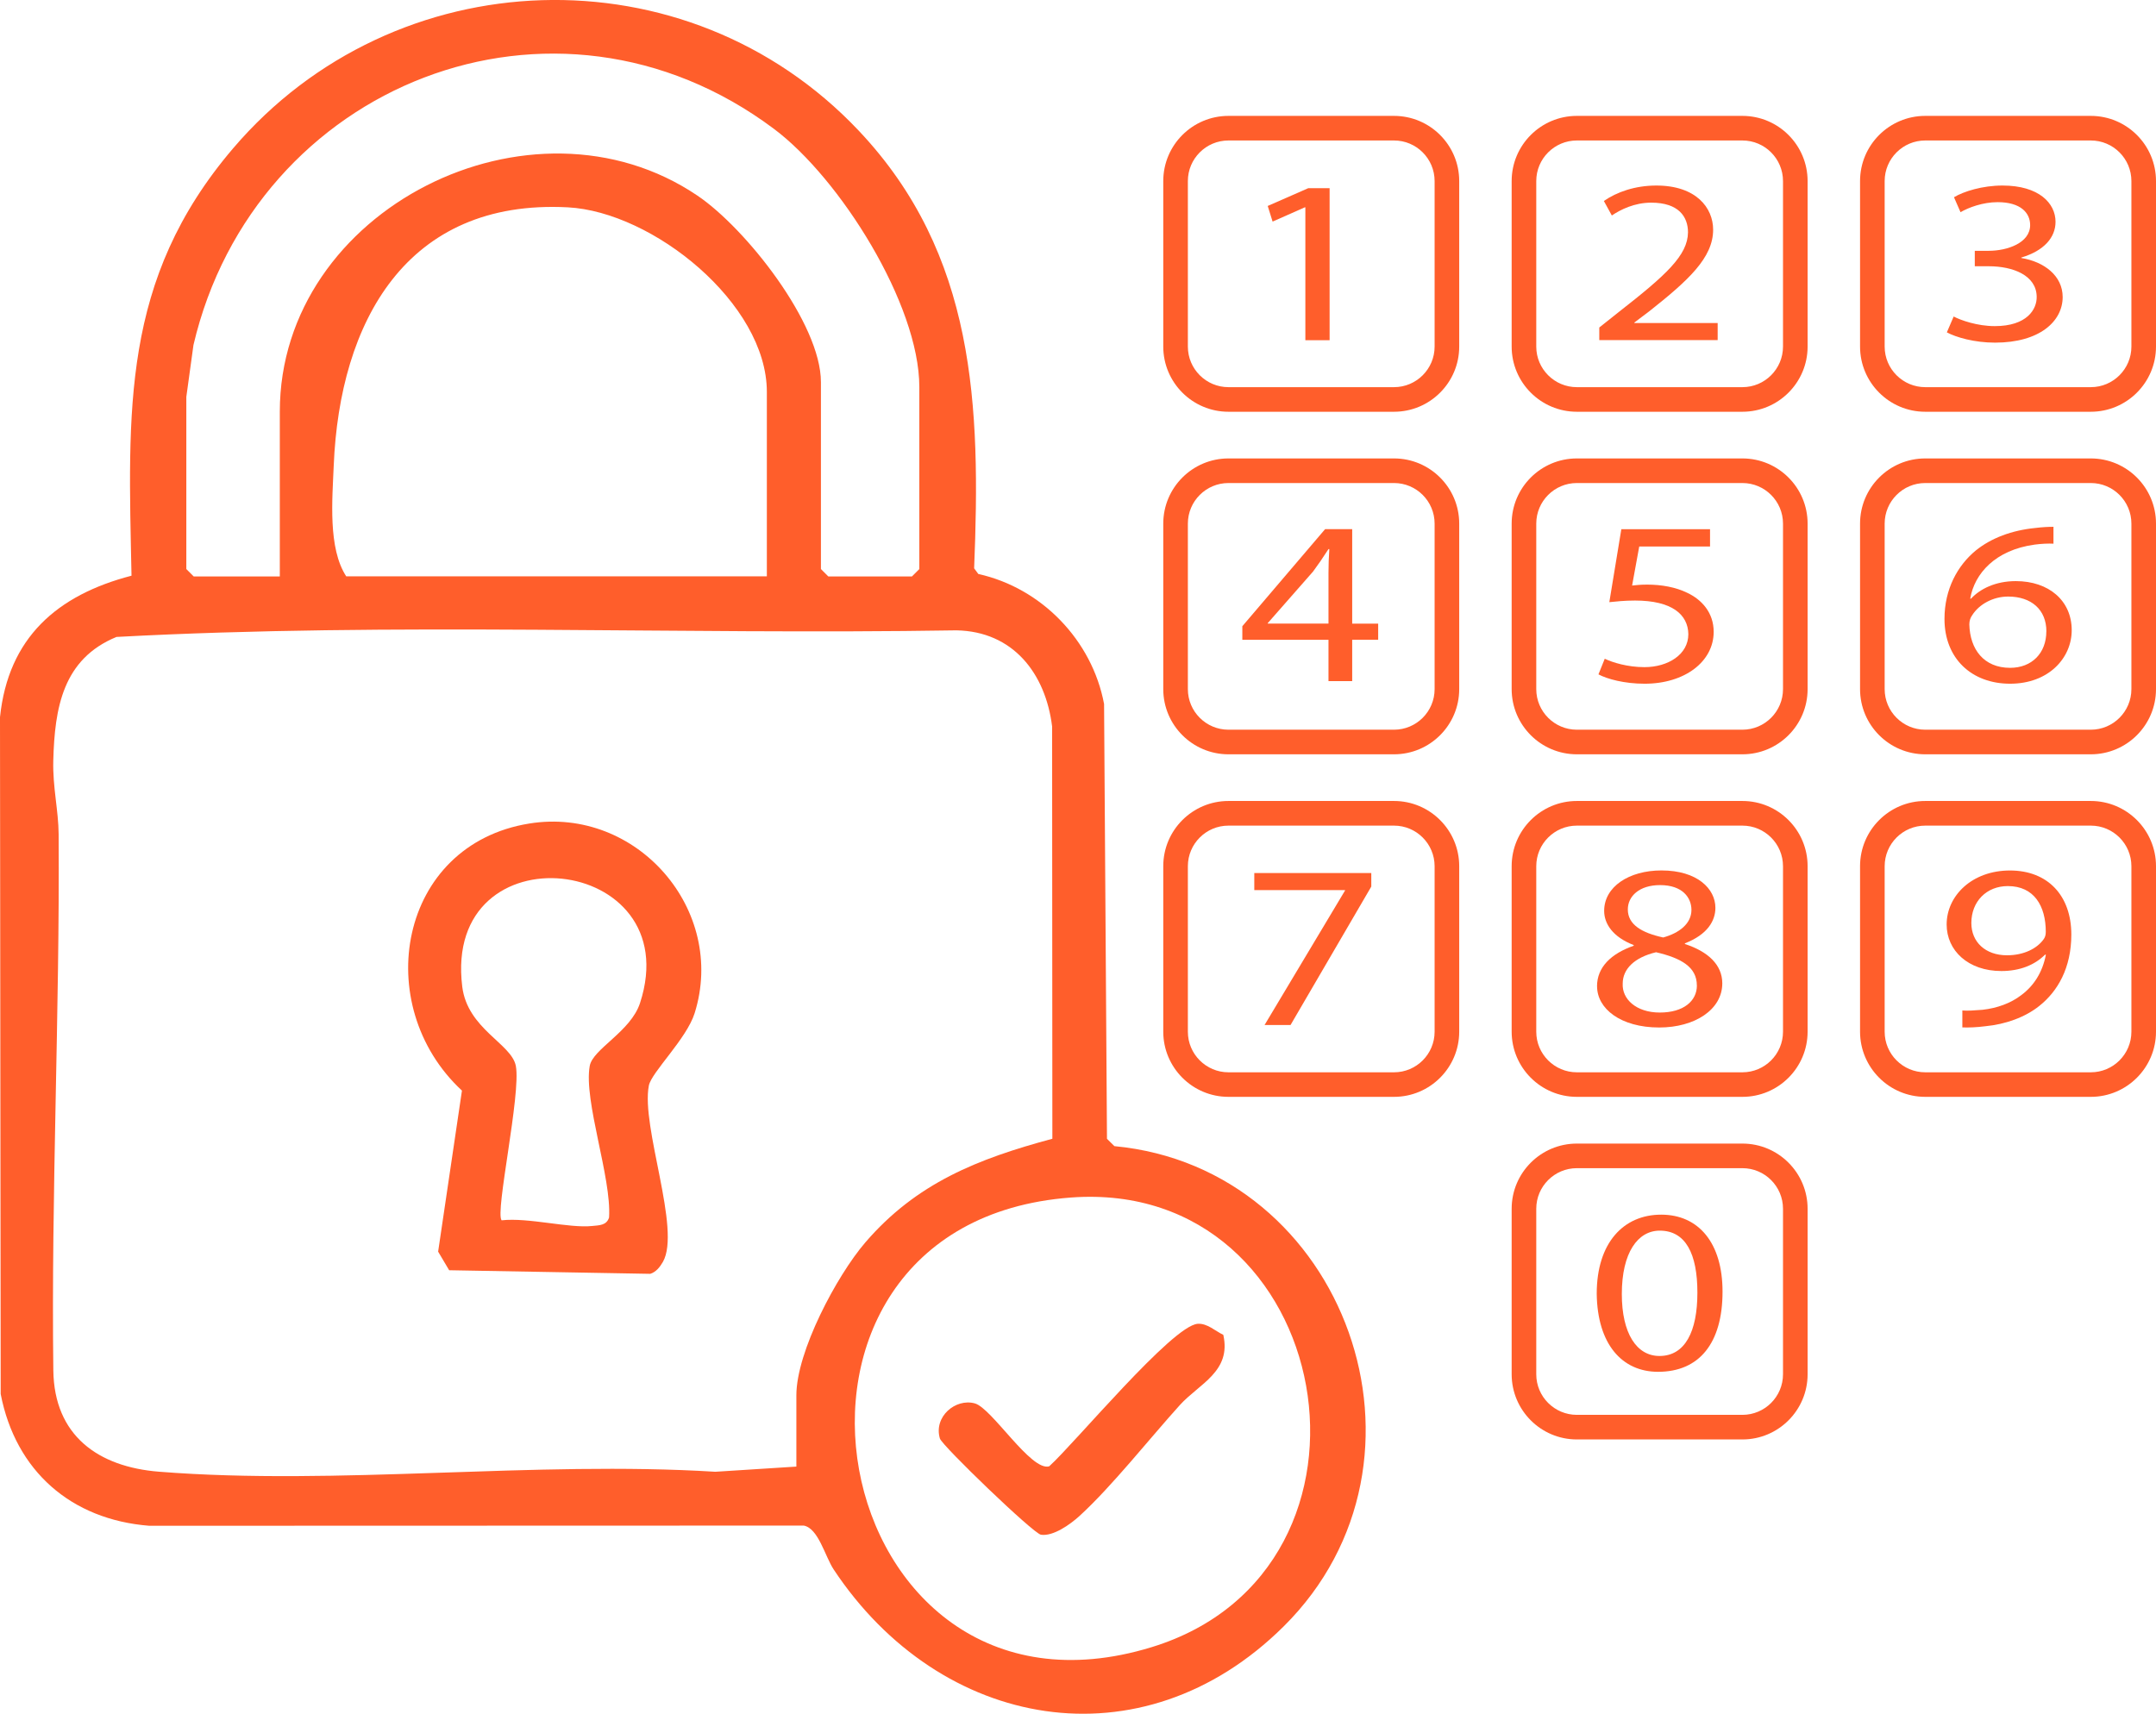 <?xml version="1.0" encoding="UTF-8"?> <svg xmlns="http://www.w3.org/2000/svg" id="Layer_2" data-name="Layer 2" viewBox="0 0 438.2 348.42"><defs><style> .cls-1 { fill: #ff5e2b; } </style></defs><g id="Layer_1-2" data-name="Layer 1"><g><path class="cls-1" d="M174.51,26.54c23.83,25.2,24.81,56.06,23.48,89l.85,1.15c12.85,2.85,23.14,13.49,25.56,26.43l.59,88.4,1.51,1.49c47.05,4.45,68.46,63.88,34.39,97.65-28.87,28.62-69.79,21.09-91.45-11.59-1.76-2.66-3.09-8.36-6.08-8.92l-133.02.04c-15.89-1.25-27.17-11.13-30.2-26.79l-.14-137.6c1.68-16.15,11.6-24.83,26.73-28.76-.68-33.56-2.16-60.13,20.63-86.86,32.84-38.53,92.17-40.64,127.15-3.64ZM37.87,80.69v35l1.5,1.5h17.5v-33.5c0-41.21,51.19-66.73,84.9-43.91,9.79,6.62,25.08,25.95,25.08,37.91v38l1.5,1.5h17l1.5-1.5v-37c0-16.86-16.17-42.47-29.52-52.47C112.66-7.27,51.73,17.17,39.32,70.14l-1.45,10.55ZM155.86,117.18v-37.5c0-17.99-23.17-36.62-40.45-37.53-32.9-1.73-46.38,23.4-47.58,52.48-.28,6.87-1.2,16.81,2.54,22.54h85.49ZM161.86,298.16v-14.5c0-8.87,8.19-24.27,13.97-31.02,10.41-12.14,22.94-17.06,38.06-21.13l-.05-83.82c-1.34-10.8-7.94-19.33-19.45-19.54-56.83.93-114.16-1.7-170.71,1.34-10.9,4.47-12.57,14.4-12.85,25.14-.14,5.42,1.06,10.14,1.09,15,.24,36.22-1.53,73.03-1.08,108.98.17,13.25,9.11,19.61,21.49,20.59,36.33,2.87,76.33-2.26,113.06.01l16.46-1.05ZM217.64,243.46c-69.85,5.23-50.38,111.89,16.42,91.41,51.74-15.86,37.47-95.45-16.42-91.41Z"></path><path class="cls-1" d="M107.6,167.42c21.86-3.51,40.16,17.63,33.58,38.57-1.63,5.2-8.77,12.01-9.3,14.7-1.65,8.39,6.62,29.28,2.85,35.86-.58,1.01-1.4,2.07-2.57,2.42l-40.87-.73-2.24-3.78,4.84-32.74c-18.7-17.35-12.95-50.02,13.71-54.3ZM101.95,248.09c5.45-.61,13.73,1.66,18.44,1.15,1.38-.15,2.89-.09,3.4-1.72.53-8.1-5.2-23.71-3.93-30.81.62-3.47,8.34-6.97,10.23-12.81,9.86-30.35-40.17-35.9-36.14-3.32,1.07,8.63,10.01,11.58,10.89,16.11,1.09,5.67-4.26,29.83-2.89,31.39Z"></path><path class="cls-1" d="M248.63,271.37c1.69,7.47-4.9,9.94-8.82,14.27-6.14,6.79-13.89,16.62-20.42,22.57-1.84,1.68-5.33,4.18-7.82,3.8-1.55-.24-20.12-18.13-20.54-19.56-1.31-4.44,3.18-8.22,7.1-7.14,3.47.96,11.44,13.9,15.12,12.79,5.18-4.67,24.98-28.59,30.17-28.97,1.94-.14,3.56,1.46,5.21,2.24Z"></path><path class="cls-1" d="M283.33,83.71h-33.65c-7.31,0-13.25-5.94-13.25-13.25v-33.65c0-7.31,5.94-13.25,13.25-13.25h33.65c7.31,0,13.25,5.94,13.25,13.25v33.65c0,7.31-5.94,13.25-13.25,13.25ZM249.68,28.56c-4.55,0-8.25,3.7-8.25,8.25v33.65c0,4.55,3.7,8.25,8.25,8.25h33.65c4.55,0,8.25-3.7,8.25-8.25v-33.65c0-4.55-3.7-8.25-8.25-8.25h-33.65Z"></path><path class="cls-1" d="M354.14,83.71h-33.65c-7.31,0-13.25-5.94-13.25-13.25v-33.65c0-7.31,5.94-13.25,13.25-13.25h33.65c7.31,0,13.25,5.94,13.25,13.25v33.65c0,7.31-5.94,13.25-13.25,13.25ZM320.49,28.56c-4.55,0-8.25,3.7-8.25,8.25v33.65c0,4.55,3.7,8.25,8.25,8.25h33.65c4.55,0,8.25-3.7,8.25-8.25v-33.65c0-4.55-3.7-8.25-8.25-8.25h-33.65Z"></path><path class="cls-1" d="M424.95,83.71h-33.65c-7.31,0-13.25-5.94-13.25-13.25v-33.65c0-7.31,5.94-13.25,13.25-13.25h33.65c7.31,0,13.25,5.94,13.25,13.25v33.65c0,7.31-5.94,13.25-13.25,13.25ZM391.3,28.56c-4.55,0-8.25,3.7-8.25,8.25v33.65c0,4.55,3.7,8.25,8.25,8.25h33.65c4.55,0,8.25-3.7,8.25-8.25v-33.65c0-4.55-3.7-8.25-8.25-8.25h-33.65Z"></path><path class="cls-1" d="M283.33,153.35h-33.65c-7.31,0-13.25-5.94-13.25-13.25v-33.65c0-7.31,5.94-13.25,13.25-13.25h33.65c7.31,0,13.25,5.94,13.25,13.25v33.65c0,7.31-5.94,13.25-13.25,13.25ZM249.68,98.2c-4.55,0-8.25,3.7-8.25,8.25v33.65c0,4.55,3.7,8.25,8.25,8.25h33.65c4.55,0,8.25-3.7,8.25-8.25v-33.65c0-4.55-3.7-8.25-8.25-8.25h-33.65Z"></path><path class="cls-1" d="M354.14,153.35h-33.65c-7.31,0-13.25-5.94-13.25-13.25v-33.65c0-7.31,5.94-13.25,13.25-13.25h33.65c7.31,0,13.25,5.94,13.25,13.25v33.65c0,7.31-5.94,13.25-13.25,13.25ZM320.49,98.2c-4.55,0-8.25,3.7-8.25,8.25v33.65c0,4.55,3.7,8.25,8.25,8.25h33.65c4.55,0,8.25-3.7,8.25-8.25v-33.65c0-4.55-3.7-8.25-8.25-8.25h-33.65Z"></path><path class="cls-1" d="M424.95,153.35h-33.65c-7.31,0-13.25-5.94-13.25-13.25v-33.65c0-7.31,5.94-13.25,13.25-13.25h33.65c7.31,0,13.25,5.94,13.25,13.25v33.65c0,7.31-5.94,13.25-13.25,13.25ZM391.3,98.2c-4.55,0-8.25,3.7-8.25,8.25v33.65c0,4.55,3.7,8.25,8.25,8.25h33.65c4.55,0,8.25-3.7,8.25-8.25v-33.65c0-4.55-3.7-8.25-8.25-8.25h-33.65Z"></path><path class="cls-1" d="M283.33,222.99h-33.65c-7.31,0-13.25-5.94-13.25-13.25v-33.65c0-7.31,5.94-13.25,13.25-13.25h33.65c7.31,0,13.25,5.94,13.25,13.25v33.65c0,7.31-5.94,13.25-13.25,13.25ZM249.68,167.85c-4.55,0-8.25,3.7-8.25,8.25v33.65c0,4.55,3.7,8.25,8.25,8.25h33.65c4.55,0,8.25-3.7,8.25-8.25v-33.65c0-4.55-3.7-8.25-8.25-8.25h-33.65Z"></path><path class="cls-1" d="M354.14,222.99h-33.65c-7.31,0-13.25-5.94-13.25-13.25v-33.65c0-7.31,5.94-13.25,13.25-13.25h33.65c7.31,0,13.25,5.94,13.25,13.25v33.65c0,7.31-5.94,13.25-13.25,13.25ZM320.49,167.85c-4.55,0-8.25,3.7-8.25,8.25v33.65c0,4.55,3.7,8.25,8.25,8.25h33.65c4.55,0,8.25-3.7,8.25-8.25v-33.65c0-4.55-3.7-8.25-8.25-8.25h-33.65Z"></path><path class="cls-1" d="M424.95,222.99h-33.65c-7.31,0-13.25-5.94-13.25-13.25v-33.65c0-7.31,5.94-13.25,13.25-13.25h33.65c7.31,0,13.25,5.94,13.25,13.25v33.65c0,7.31-5.94,13.25-13.25,13.25ZM391.3,167.85c-4.55,0-8.25,3.7-8.25,8.25v33.65c0,4.55,3.7,8.25,8.25,8.25h33.65c4.55,0,8.25-3.7,8.25-8.25v-33.65c0-4.55-3.7-8.25-8.25-8.25h-33.65Z"></path><path class="cls-1" d="M354.14,292.64h-33.65c-7.31,0-13.25-5.94-13.25-13.25v-33.65c0-7.31,5.94-13.25,13.25-13.25h33.65c7.31,0,13.25,5.94,13.25,13.25v33.65c0,7.31-5.94,13.25-13.25,13.25ZM320.49,237.49c-4.55,0-8.25,3.7-8.25,8.25v33.65c0,4.55,3.7,8.25,8.25,8.25h33.65c4.55,0,8.25-3.7,8.25-8.25v-33.65c0-4.55-3.7-8.25-8.25-8.25h-33.65Z"></path><path class="cls-1" d="M265.32,42.15h-.12l-6.55,2.9-.99-3.18,8.23-3.61h4.35v30.9h-4.93v-27Z"></path><path class="cls-1" d="M325.05,69.15v-2.57l4-3.18c9.62-7.51,13.97-11.5,14.03-16.16,0-3.14-1.86-6.04-7.48-6.04-3.42,0-6.26,1.43-8,2.61l-1.62-2.95c2.61-1.81,6.32-3.14,10.67-3.14,8.12,0,11.54,4.56,11.54,8.98,0,5.7-5.04,10.31-12.99,16.59l-3.02,2.28v.1h16.93v3.47h-24.06Z"></path><path class="cls-1" d="M397.08,64.35c1.45.76,4.81,1.95,8.35,1.95,6.55,0,8.58-3.42,8.52-5.99-.06-4.33-4.81-6.18-9.74-6.18h-2.84v-3.14h2.84c3.71,0,8.41-1.57,8.41-5.23,0-2.47-1.91-4.66-6.61-4.66-3.02,0-5.91,1.09-7.54,2.04l-1.33-3.04c1.97-1.19,5.8-2.38,9.86-2.38,7.42,0,10.78,3.61,10.78,7.37,0,3.18-2.32,5.89-6.96,7.27v.09c4.64.76,8.41,3.61,8.41,7.94,0,4.94-4.7,9.27-13.74,9.27-4.23,0-7.94-1.09-9.8-2.09l1.39-3.23Z"></path><path class="cls-1" d="M270.01,138.48v-8.41h-17.51v-2.76l16.82-19.73h5.51v19.2h5.28v3.28h-5.28v8.41h-4.81ZM270.01,126.79v-10.31c0-1.62.06-3.23.17-4.85h-.17c-1.16,1.81-2.09,3.14-3.13,4.56l-9.22,10.5v.09h12.35Z"></path><path class="cls-1" d="M347.55,111.1h-14.38l-1.45,7.94c.87-.09,1.68-.19,3.07-.19,2.9,0,5.8.52,8.12,1.66,2.96,1.38,5.39,4.04,5.39,7.94,0,6.04-5.86,10.55-14.03,10.55-4.12,0-7.6-.95-9.39-1.9l1.28-3.18c1.57.76,4.64,1.71,8.06,1.71,4.81,0,8.93-2.57,8.93-6.7-.06-3.99-3.31-6.84-10.84-6.84-2.15,0-3.83.19-5.22.33l2.44-14.83h18.03v3.52Z"></path><path class="cls-1" d="M417.37,110.53c-1.04-.05-2.38,0-3.83.19-8,1.09-12.23,5.89-13.1,10.98h.17c1.8-1.95,4.93-3.56,9.1-3.56,6.67,0,11.36,3.94,11.36,9.98,0,5.66-4.7,10.88-12.52,10.88s-13.34-5.13-13.34-13.17c0-6.08,2.67-10.88,6.38-13.93,3.13-2.52,7.31-4.09,12.06-4.56,1.51-.19,2.78-.24,3.71-.24v3.42ZM415.92,128.36c0-4.42-3.07-7.08-7.77-7.08-3.07,0-5.91,1.57-7.31,3.8-.35.48-.58,1.09-.58,1.85.12,5.09,2.96,8.84,8.29,8.84,4.41,0,7.36-2.99,7.36-7.41Z"></path><path class="cls-1" d="M278.71,177.48v2.76l-16.41,28.14h-5.28l16.35-27.33v-.09h-18.44v-3.47h23.77Z"></path><path class="cls-1" d="M324.59,200.53c0-3.9,2.84-6.65,7.48-8.27l-.06-.14c-4.17-1.62-5.97-4.28-5.97-6.94,0-4.9,5.04-8.22,11.65-8.22,7.31,0,10.96,3.75,10.96,7.6,0,2.61-1.57,5.42-6.2,7.22v.14c4.7,1.52,7.6,4.23,7.6,7.99,0,5.37-5.62,8.98-12.81,8.98-7.89,0-12.64-3.85-12.64-8.37ZM344.88,200.34c0-3.75-3.19-5.56-8.29-6.75-4.41,1.05-6.78,3.42-6.78,6.37-.17,3.14,2.73,5.89,7.54,5.89s7.54-2.33,7.54-5.51ZM330.85,184.89c0,3.09,2.84,4.75,7.19,5.7,3.25-.9,5.74-2.8,5.74-5.61,0-2.47-1.8-5.04-6.38-5.04-4.23,0-6.55,2.28-6.55,4.94Z"></path><path class="cls-1" d="M398.82,205.43c1.1.09,2.38,0,4.12-.14,2.96-.33,5.74-1.33,7.89-2.99,2.49-1.85,4.29-4.56,4.99-8.22h-.17c-2.09,2.09-5.1,3.33-8.87,3.33-6.78,0-11.13-4.18-11.13-9.46,0-5.85,5.16-10.98,12.87-10.98s12.47,5.13,12.47,13.02c0,6.8-2.78,11.55-6.49,14.5-2.9,2.33-6.9,3.75-10.96,4.14-1.86.24-3.48.29-4.7.24v-3.42ZM400.67,187.65c0,3.85,2.84,6.56,7.25,6.56,3.42,0,6.09-1.38,7.42-3.23.29-.38.46-.86.46-1.52,0-5.28-2.38-9.32-7.71-9.32-4.35,0-7.42,3.14-7.42,7.51Z"></path><path class="cls-1" d="M350.1,262.59c0,10.5-4.75,16.3-13.1,16.3-7.36,0-12.35-5.66-12.47-15.88,0-10.36,5.45-16.07,13.1-16.07s12.47,5.8,12.47,15.64ZM329.63,263.07c0,8.03,3.02,12.6,7.65,12.6,5.22,0,7.71-4.99,7.71-12.88s-2.38-12.6-7.65-12.6c-4.46,0-7.71,4.47-7.71,12.88Z"></path></g></g></svg> 